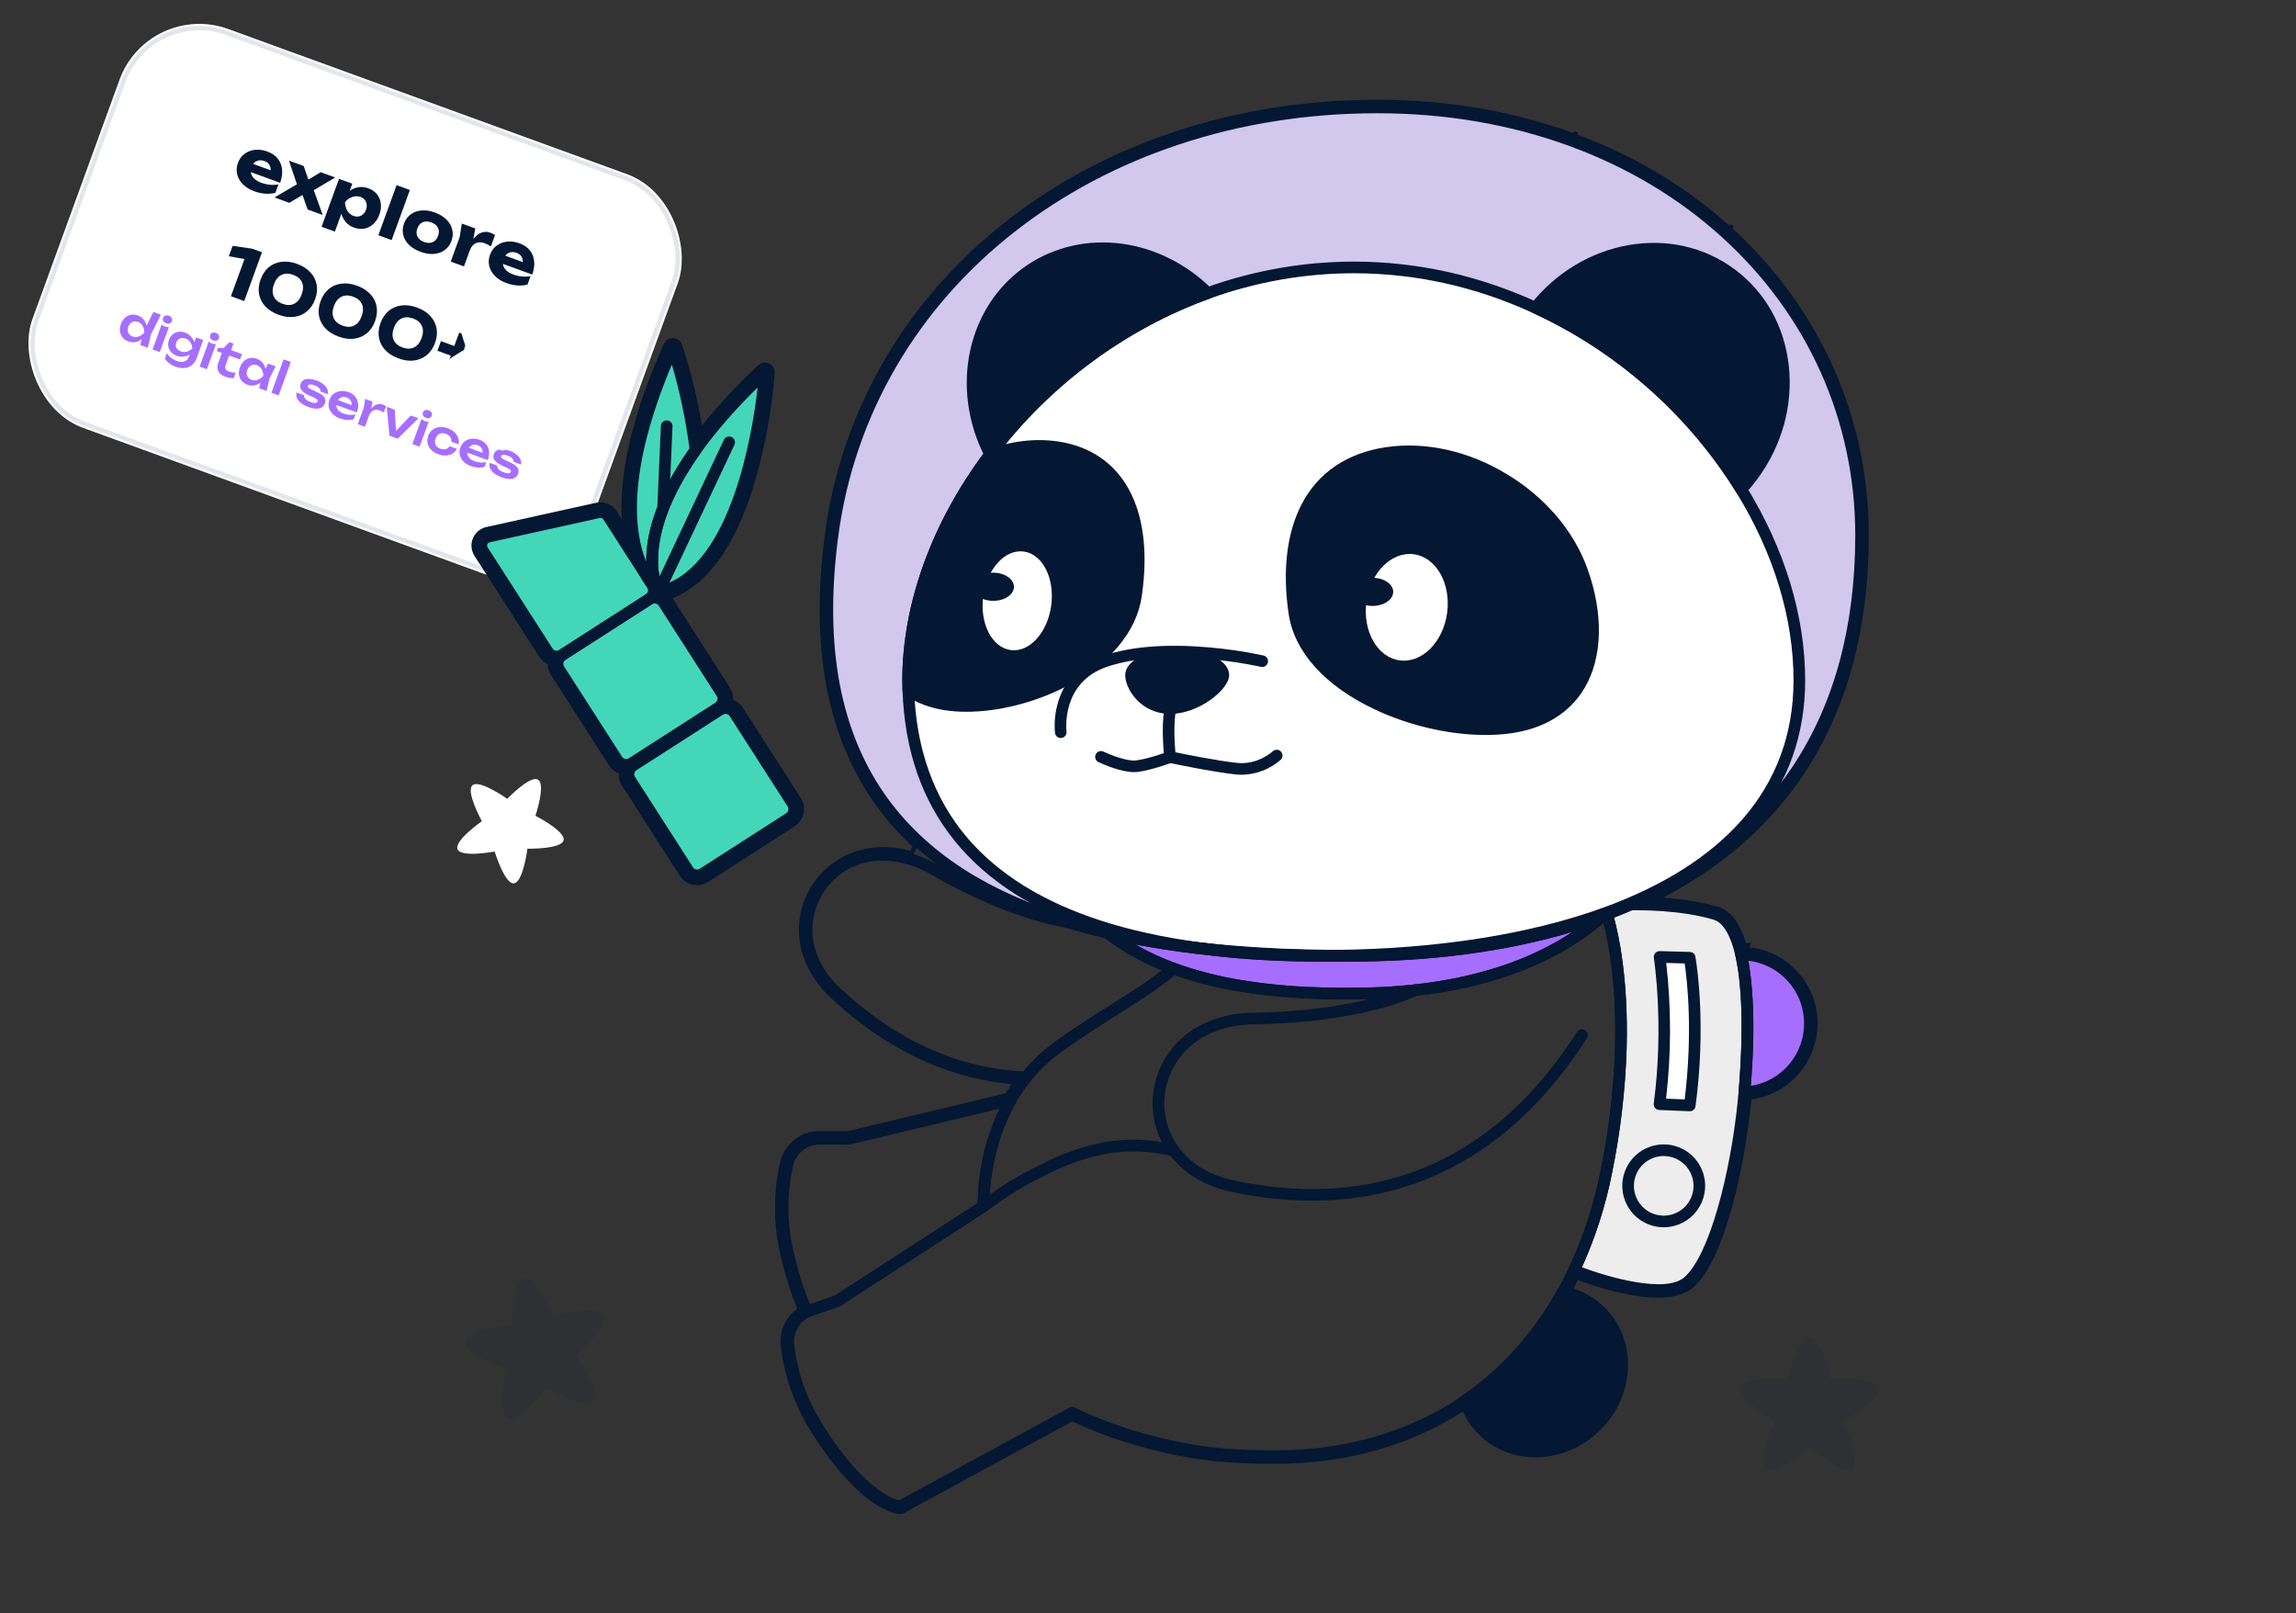 <svg width="541" height="380" viewBox="0 0 541 380" fill="none" xmlns="http://www.w3.org/2000/svg">
<rect x="0" y="0" width="541" height="380" fill="#333333" stroke="none"/>
<rect x="35" y="-0.001" width="140" height="100" rx="20" transform="rotate(20 35 -0.001)" fill="white"/>
<rect x="35.598" y="1.281" width="138" height="98" rx="19" transform="rotate(20 35.598 1.281)" stroke="#7780A1" stroke-opacity="0.2" strokeWidth="2"/>
<path d="M59.883 45.05C58.824 44.665 57.947 44.126 57.253 43.434C56.57 42.745 56.115 41.966 55.89 41.097C55.668 40.217 55.726 39.313 56.064 38.383C56.395 37.473 56.915 36.759 57.622 36.241C58.334 35.713 59.157 35.399 60.093 35.3C61.039 35.204 62.016 35.34 63.024 35.707C64.073 36.089 64.88 36.643 65.446 37.37C66.026 38.09 66.364 38.937 66.46 39.909C66.566 40.885 66.414 41.935 66.005 43.06L58.245 40.235L58.931 38.349L64.934 40.535L63.671 40.821C63.794 40.357 63.819 39.938 63.748 39.564C63.68 39.181 63.523 38.852 63.277 38.577C63.041 38.306 62.714 38.094 62.297 37.943C61.839 37.776 61.413 37.725 61.02 37.79C60.627 37.856 60.28 38.019 59.977 38.279C59.679 38.529 59.451 38.869 59.295 39.298C59.094 39.85 59.045 40.364 59.148 40.842C59.265 41.313 59.526 41.737 59.93 42.116C60.344 42.498 60.903 42.817 61.606 43.073C62.247 43.307 62.914 43.456 63.605 43.523C64.309 43.583 64.977 43.554 65.608 43.436L64.883 45.429C64.133 45.619 63.33 45.686 62.475 45.629C61.633 45.566 60.769 45.373 59.883 45.05Z" fill="#041733"/>
<path d="M64.676 46.517L70.51 43.085L70.16 43.999L68.091 37.847L71.559 39.109L72.919 43.024L72.003 42.691L75.561 40.566L78.983 41.811L73.295 45.175L73.595 43.878L76.041 50.654L72.497 49.364L71.001 45.156L71.979 45.512L68.159 47.785L64.676 46.517Z" fill="#041733"/>
<path d="M79.881 42.138L83.012 43.277L82.097 45.792L81.826 46.109L80.933 48.562L80.808 49.333L78.905 54.561L75.774 53.421L79.881 42.138ZM80.423 47.301C80.902 46.398 81.474 45.681 82.141 45.148C82.822 44.609 83.557 44.269 84.346 44.127C85.139 43.976 85.948 44.051 86.773 44.351C87.629 44.663 88.307 45.129 88.807 45.751C89.317 46.377 89.624 47.102 89.728 47.927C89.841 48.755 89.729 49.634 89.39 50.564C89.059 51.474 88.582 52.215 87.959 52.786C87.349 53.352 86.648 53.71 85.855 53.861C85.076 54.006 84.258 53.922 83.403 53.611C82.578 53.311 81.909 52.853 81.394 52.237C80.884 51.612 80.546 50.876 80.382 50.029C80.217 49.182 80.231 48.272 80.423 47.301ZM86.243 49.419C86.403 48.98 86.453 48.558 86.393 48.154C86.342 47.753 86.189 47.397 85.934 47.084C85.689 46.775 85.363 46.546 84.956 46.398C84.538 46.246 84.106 46.199 83.658 46.256C83.211 46.313 82.783 46.458 82.375 46.691C81.967 46.925 81.607 47.234 81.294 47.617C81.291 48.102 81.37 48.565 81.532 49.006C81.695 49.447 81.929 49.834 82.235 50.165C82.545 50.486 82.909 50.723 83.326 50.875C83.734 51.023 84.129 51.062 84.511 50.993C84.908 50.918 85.254 50.743 85.55 50.469C85.856 50.198 86.087 49.848 86.243 49.419Z" fill="#041733"/>
<path d="M93.448 43.621L96.579 44.76L92.282 56.565L89.151 55.425L93.448 43.621Z" fill="#041733"/>
<path d="M99.104 59.326C97.984 58.918 97.075 58.373 96.377 57.691C95.684 56.998 95.229 56.22 95.013 55.354C94.802 54.478 94.861 53.586 95.192 52.676C95.531 51.746 96.061 51.019 96.782 50.494C97.504 49.97 98.353 49.665 99.329 49.581C100.306 49.496 101.354 49.658 102.474 50.066C103.584 50.47 104.486 51.018 105.18 51.71C105.884 52.406 106.343 53.187 106.559 54.053C106.774 54.918 106.713 55.816 106.374 56.746C106.043 57.656 105.515 58.378 104.79 58.913C104.069 59.437 103.215 59.74 102.228 59.82C101.255 59.895 100.214 59.73 99.104 59.326ZM99.946 57.011C100.456 57.196 100.922 57.261 101.345 57.207C101.779 57.157 102.156 56.993 102.476 56.716C102.796 56.439 103.041 56.065 103.212 55.595C103.391 55.105 103.445 54.655 103.374 54.248C103.307 53.83 103.124 53.462 102.824 53.145C102.535 52.831 102.135 52.581 101.626 52.396C101.117 52.211 100.645 52.143 100.212 52.194C99.778 52.244 99.401 52.408 99.082 52.685C98.765 52.952 98.52 53.326 98.345 53.806C98.17 54.286 98.116 54.736 98.183 55.154C98.25 55.571 98.433 55.939 98.733 56.257C99.033 56.574 99.437 56.825 99.946 57.011Z" fill="#041733"/>
<path d="M108.812 52.668L111.989 53.824L111.37 57.141L109.322 62.767L106.206 61.633L108.321 55.822L108.812 52.668ZM116.653 55.365L115.682 58.033C115.399 57.86 115.123 57.714 114.856 57.593C114.602 57.466 114.363 57.362 114.139 57.28C113.691 57.117 113.245 57.059 112.801 57.106C112.361 57.143 111.95 57.323 111.567 57.646C111.194 57.974 110.883 58.48 110.634 59.164L110.306 58.212C110.618 57.608 110.956 57.059 111.32 56.567C111.687 56.064 112.087 55.648 112.518 55.319C112.963 54.983 113.439 54.769 113.946 54.675C114.456 54.572 115.012 54.629 115.613 54.848C115.786 54.911 115.96 54.986 116.136 55.073C116.312 55.16 116.484 55.258 116.653 55.365Z" fill="#041733"/>
<path d="M119.286 66.671C118.227 66.286 117.351 65.747 116.657 65.055C115.973 64.366 115.519 63.587 115.293 62.718C115.071 61.838 115.129 60.934 115.468 60.004C115.799 59.094 116.318 58.38 117.026 57.862C117.737 57.334 118.56 57.02 119.496 56.921C120.442 56.825 121.419 56.961 122.427 57.328C123.476 57.71 124.284 58.264 124.849 58.991C125.429 59.711 125.767 60.558 125.863 61.53C125.969 62.506 125.817 63.556 125.408 64.681L117.648 61.856L118.334 59.971L124.338 62.156L123.074 62.442C123.197 61.978 123.223 61.559 123.151 61.185C123.083 60.802 122.926 60.473 122.68 60.198C122.444 59.927 122.118 59.715 121.7 59.564C121.242 59.397 120.816 59.346 120.423 59.411C120.031 59.477 119.683 59.64 119.381 59.9C119.082 60.15 118.855 60.49 118.698 60.919C118.497 61.471 118.448 61.986 118.552 62.463C118.669 62.934 118.929 63.358 119.333 63.737C119.748 64.119 120.306 64.438 121.009 64.694C121.651 64.928 122.317 65.078 123.008 65.144C123.713 65.204 124.381 65.175 125.012 65.057L124.286 67.05C123.537 67.24 122.734 67.307 121.878 67.25C121.036 67.187 120.172 66.994 119.286 66.671Z" fill="#041733"/>
<path d="M61.733 59.431L57.548 70.929L54.416 69.79L58.199 59.395L59.169 61.294L53.917 60.372L54.81 57.919L59.41 58.586L61.733 59.431Z" fill="#041733"/>
<path d="M65.654 74.158C64.351 73.683 63.304 73.025 62.516 72.182C61.73 71.329 61.237 70.357 61.035 69.264C60.843 68.176 60.966 67.029 61.405 65.823C61.844 64.617 62.487 63.659 63.333 62.948C64.19 62.242 65.192 61.819 66.338 61.681C67.488 61.532 68.714 61.695 70.018 62.169C71.311 62.64 72.345 63.3 73.12 64.149C73.909 64.992 74.405 65.959 74.607 67.052C74.809 68.144 74.691 69.293 74.252 70.499C73.813 71.705 73.165 72.661 72.308 73.368C71.451 74.074 70.448 74.502 69.298 74.651C68.162 74.793 66.948 74.629 65.654 74.158ZM66.592 71.582C67.62 71.957 68.528 71.951 69.314 71.566C70.103 71.171 70.696 70.431 71.09 69.348C71.488 68.254 71.51 67.307 71.155 66.507C70.8 65.707 70.109 65.119 69.08 64.745C68.052 64.37 67.139 64.374 66.343 64.755C65.547 65.137 64.95 65.874 64.552 66.968C64.157 68.052 64.141 69 64.502 69.815C64.867 70.619 65.563 71.208 66.592 71.582Z" fill="#041733"/>
<path d="M79.782 79.3C78.478 78.825 77.432 78.167 76.643 77.324C75.858 76.471 75.364 75.499 75.162 74.406C74.97 73.318 75.093 72.171 75.532 70.965C75.971 69.759 76.614 68.8 77.461 68.09C78.318 67.383 79.319 66.961 80.465 66.823C81.615 66.674 82.842 66.837 84.145 67.311C85.439 67.782 86.473 68.442 87.248 69.291C88.037 70.134 88.532 71.101 88.734 72.193C88.937 73.286 88.818 74.435 88.379 75.641C87.94 76.847 87.292 77.803 86.436 78.51C85.579 79.216 84.575 79.644 83.425 79.793C82.29 79.935 81.075 79.77 79.782 79.3ZM80.719 76.724C81.748 77.099 82.655 77.093 83.441 76.708C84.231 76.312 84.823 75.573 85.217 74.49C85.615 73.396 85.637 72.449 85.282 71.649C84.928 70.849 84.236 70.261 83.208 69.887C82.179 69.512 81.267 69.516 80.471 69.897C79.674 70.279 79.077 71.016 78.679 72.11C78.285 73.193 78.268 74.142 78.629 74.957C78.994 75.761 79.691 76.35 80.719 76.724Z" fill="#041733"/>
<path d="M93.909 84.442C92.605 83.967 91.559 83.309 90.77 82.466C89.985 81.613 89.491 80.64 89.289 79.548C89.097 78.46 89.221 77.313 89.659 76.107C90.099 74.901 90.741 73.942 91.588 73.232C92.445 72.525 93.446 72.103 94.593 71.964C95.742 71.816 96.969 71.979 98.272 72.453C99.566 72.924 100.6 73.584 101.375 74.433C102.164 75.276 102.66 76.243 102.862 77.335C103.064 78.427 102.946 79.577 102.507 80.783C102.068 81.989 101.42 82.945 100.563 83.652C99.706 84.358 98.703 84.786 97.553 84.935C96.417 85.077 95.202 84.912 93.909 84.442ZM94.846 81.866C95.875 82.24 96.782 82.235 97.568 81.85C98.358 81.454 98.95 80.715 99.344 79.632C99.743 78.538 99.764 77.591 99.41 76.791C99.055 75.99 98.364 75.403 97.335 75.029C96.306 74.654 95.394 74.658 94.598 75.039C93.802 75.421 93.204 76.158 92.806 77.252C92.412 78.335 92.395 79.284 92.756 80.099C93.121 80.903 93.818 81.492 94.846 81.866Z" fill="#041733"/>
<path d="M105.071 86.942L108.196 78.356L110.456 79.179L107.332 87.765L105.071 86.942ZM103.073 82.638L103.899 80.369L112.454 83.483L111.628 85.752L103.073 82.638Z" fill="#041733"/>
<path d="M33.055 81.279L33.61 78.992L34.189 78.416L34.182 77.453L36.143 73.49L37.905 74.132L35.582 78.772L34.816 81.92L33.055 81.279ZM34.529 78.528C34.197 79.102 33.801 79.567 33.34 79.924C32.889 80.277 32.397 80.499 31.863 80.59C31.337 80.684 30.803 80.632 30.259 80.435C29.696 80.23 29.243 79.922 28.9 79.512C28.56 79.095 28.351 78.613 28.272 78.068C28.203 77.518 28.279 76.94 28.5 76.334C28.723 75.72 29.037 75.229 29.44 74.859C29.853 74.484 30.323 74.25 30.849 74.156C31.378 74.055 31.924 74.108 32.488 74.313C33.031 74.51 33.474 74.814 33.816 75.225C34.166 75.637 34.403 76.129 34.526 76.698C34.652 77.261 34.653 77.871 34.529 78.528ZM30.221 76.96C30.097 77.301 30.056 77.625 30.097 77.933C30.145 78.244 30.265 78.519 30.454 78.758C30.647 78.99 30.903 79.164 31.222 79.28C31.541 79.397 31.866 79.434 32.196 79.392C32.536 79.346 32.861 79.233 33.173 79.053C33.484 78.873 33.763 78.635 34.009 78.339C34.011 77.954 33.95 77.592 33.828 77.254C33.707 76.909 33.53 76.614 33.297 76.367C33.073 76.115 32.802 75.932 32.483 75.816C32.164 75.7 31.855 75.672 31.556 75.733C31.259 75.787 30.991 75.921 30.752 76.135C30.522 76.344 30.345 76.619 30.221 76.96Z" fill="#A66EFE"/>
<path d="M38.082 76.453L38.868 76.924L39.783 77.072L37.644 82.949L35.943 82.33L38.082 76.453ZM39.147 76.158C38.841 76.046 38.619 75.877 38.479 75.648C38.348 75.416 38.331 75.166 38.428 74.901C38.527 74.628 38.7 74.448 38.947 74.361C39.204 74.269 39.485 74.278 39.79 74.39C40.103 74.503 40.324 74.677 40.455 74.909C40.588 75.135 40.605 75.384 40.505 75.657C40.409 75.923 40.236 76.103 39.986 76.197C39.739 76.284 39.459 76.271 39.147 76.158Z" fill="#A66EFE"/>
<path d="M44.604 83.85L44.972 82.838L45.112 82.646L45.573 81.379L45.59 81.142L46.196 79.476L47.897 80.095L46.346 84.357C46.078 85.093 45.69 85.653 45.18 86.039C44.677 86.427 44.094 86.647 43.429 86.698C42.765 86.749 42.056 86.638 41.302 86.364C40.773 86.171 40.309 85.925 39.91 85.626C39.518 85.329 39.159 84.963 38.833 84.528L39.321 83.189C39.618 83.66 39.966 84.045 40.365 84.344C40.77 84.646 41.204 84.881 41.665 85.049C42.378 85.309 42.985 85.341 43.487 85.145C43.989 84.95 44.361 84.518 44.604 83.85ZM41.636 83.8C41.099 83.605 40.658 83.317 40.312 82.936C39.973 82.558 39.756 82.12 39.66 81.623C39.565 81.125 39.616 80.603 39.814 80.058C40.013 79.513 40.307 79.084 40.698 78.771C41.091 78.451 41.539 78.255 42.042 78.184C42.554 78.108 43.078 78.167 43.614 78.363C44.022 78.511 44.368 78.71 44.654 78.961C44.949 79.207 45.191 79.481 45.382 79.781C45.579 80.085 45.724 80.392 45.819 80.704C45.915 81.009 45.966 81.302 45.972 81.582C45.987 81.857 45.959 82.094 45.887 82.291C45.795 82.544 45.614 82.798 45.344 83.055C45.08 83.314 44.755 83.531 44.368 83.707C43.981 83.882 43.554 83.989 43.087 84.027C42.622 84.058 42.138 83.983 41.636 83.8ZM42.635 82.798C43.076 82.958 43.517 82.984 43.956 82.874C44.406 82.759 44.861 82.489 45.324 82.064C45.246 81.433 45.07 80.933 44.797 80.564C44.526 80.188 44.174 79.92 43.739 79.762C43.393 79.636 43.071 79.592 42.773 79.63C42.483 79.664 42.229 79.772 42.009 79.954C41.798 80.132 41.637 80.374 41.525 80.681C41.416 80.981 41.384 81.27 41.428 81.549C41.476 81.82 41.601 82.067 41.805 82.288C42.012 82.502 42.288 82.672 42.635 82.798Z" fill="#A66EFE"/>
<path d="M49.171 80.489L49.957 80.96L50.872 81.108L48.733 86.985L47.032 86.366L49.171 80.489ZM50.236 80.194C49.93 80.083 49.708 79.913 49.568 79.684C49.437 79.452 49.42 79.203 49.517 78.937C49.616 78.664 49.789 78.484 50.036 78.397C50.293 78.305 50.574 78.314 50.879 78.426C51.192 78.539 51.413 78.713 51.544 78.945C51.677 79.171 51.694 79.42 51.594 79.693C51.498 79.959 51.325 80.139 51.075 80.233C50.828 80.32 50.548 80.308 50.236 80.194Z" fill="#A66EFE"/>
<path d="M51.073 82.709L51.348 81.953L52.705 81.995L54.035 80.593L55.012 80.948L54.454 82.481L57.021 83.416L56.552 84.703L53.986 83.769L53.215 85.885C53.052 86.335 53.028 86.685 53.145 86.936C53.27 87.182 53.564 87.389 54.026 87.557C54.317 87.663 54.585 87.73 54.829 87.757C55.073 87.784 55.316 87.784 55.556 87.755L55.073 89.084C54.846 89.094 54.557 89.074 54.207 89.024C53.854 88.98 53.504 88.895 53.158 88.769C52.553 88.549 52.096 88.275 51.785 87.945C51.484 87.612 51.304 87.238 51.248 86.824C51.198 86.412 51.257 85.975 51.425 85.511L52.285 83.15L51.073 82.709Z" fill="#A66EFE"/>
<path d="M61.06 91.472L61.589 89.257L62.147 88.58L62.151 87.713L63.177 85.656L64.939 86.297L63.542 89.088L62.822 92.113L61.06 91.472ZM62.565 88.732C62.233 89.306 61.837 89.771 61.376 90.128C60.925 90.481 60.432 90.703 59.899 90.795C59.373 90.888 58.838 90.837 58.295 90.639C57.732 90.434 57.279 90.126 56.936 89.716C56.596 89.299 56.386 88.818 56.308 88.272C56.239 87.722 56.315 87.144 56.536 86.538C56.759 85.925 57.072 85.433 57.476 85.063C57.889 84.689 58.359 84.454 58.885 84.36C59.414 84.26 59.96 84.312 60.523 84.517C61.067 84.715 61.51 85.019 61.852 85.429C62.202 85.842 62.438 86.333 62.562 86.902C62.687 87.465 62.688 88.075 62.565 88.732ZM58.257 87.164C58.133 87.505 58.092 87.829 58.133 88.138C58.181 88.449 58.3 88.723 58.49 88.962C58.683 89.194 58.938 89.368 59.258 89.484C59.577 89.601 59.901 89.638 60.232 89.596C60.572 89.55 60.897 89.437 61.209 89.257C61.52 89.077 61.799 88.839 62.045 88.543C62.047 88.158 61.986 87.796 61.863 87.458C61.743 87.114 61.566 86.818 61.333 86.571C61.109 86.32 60.838 86.136 60.519 86.02C60.199 85.904 59.89 85.876 59.591 85.937C59.295 85.991 59.027 86.125 58.788 86.339C58.558 86.548 58.381 86.823 58.257 87.164Z" fill="#A66EFE"/>
<path d="M66.823 84.657L68.524 85.276L65.66 93.146L63.959 92.527L66.823 84.657Z" fill="#A66EFE"/>
<path d="M76.559 95.041C76.407 95.457 76.155 95.77 75.802 95.981C75.455 96.194 75.015 96.293 74.483 96.276C73.953 96.253 73.345 96.117 72.66 95.867C71.954 95.61 71.37 95.301 70.909 94.941C70.451 94.573 70.134 94.176 69.959 93.75C69.784 93.323 69.763 92.895 69.896 92.465L71.627 93.096C71.598 93.301 71.639 93.505 71.75 93.707C71.864 93.903 72.036 94.085 72.266 94.254C72.504 94.425 72.796 94.574 73.142 94.7C73.624 94.876 74.007 94.953 74.291 94.933C74.582 94.916 74.767 94.798 74.847 94.58C74.904 94.423 74.859 94.272 74.712 94.126C74.572 93.982 74.279 93.806 73.832 93.597L72.782 93.122C72.157 92.833 71.684 92.537 71.364 92.236C71.043 91.934 70.846 91.63 70.772 91.326C70.707 91.017 70.73 90.713 70.839 90.413C70.99 89.997 71.246 89.697 71.606 89.511C71.965 89.326 72.402 89.245 72.916 89.27C73.436 89.298 74.002 89.423 74.613 89.645C75.238 89.872 75.763 90.16 76.19 90.508C76.617 90.857 76.922 91.234 77.105 91.64C77.294 92.049 77.338 92.458 77.234 92.868L75.503 92.238C75.528 92.085 75.498 91.923 75.414 91.754C75.339 91.58 75.197 91.409 74.99 91.24C74.782 91.072 74.488 90.919 74.107 90.781C73.68 90.625 73.332 90.556 73.064 90.574C72.798 90.586 72.629 90.69 72.558 90.888C72.508 91.024 72.538 91.162 72.649 91.303C72.761 91.436 73.005 91.591 73.38 91.766L74.744 92.39C75.349 92.671 75.803 92.956 76.106 93.244C76.411 93.525 76.59 93.814 76.644 94.111C76.704 94.411 76.675 94.721 76.559 95.041Z" fill="#A66EFE"/>
<path d="M80.081 98.568C79.396 98.319 78.827 97.969 78.376 97.519C77.933 97.065 77.641 96.55 77.497 95.973C77.36 95.398 77.403 94.804 77.626 94.191C77.847 93.585 78.186 93.106 78.645 92.756C79.109 92.408 79.646 92.202 80.254 92.138C80.864 92.067 81.498 92.151 82.157 92.391C82.829 92.635 83.351 92.995 83.724 93.471C84.1 93.939 84.319 94.489 84.381 95.122C84.45 95.756 84.351 96.438 84.086 97.167L78.79 95.24L79.203 94.105L83.582 95.699L82.772 95.867C82.868 95.516 82.889 95.196 82.833 94.906C82.784 94.618 82.664 94.366 82.474 94.15C82.283 93.934 82.028 93.768 81.709 93.652C81.363 93.526 81.035 93.487 80.725 93.536C80.424 93.581 80.156 93.704 79.922 93.904C79.697 94.1 79.524 94.365 79.402 94.698C79.256 95.1 79.219 95.477 79.291 95.827C79.364 96.178 79.542 96.49 79.827 96.763C80.112 97.036 80.496 97.261 80.978 97.436C81.412 97.594 81.873 97.693 82.358 97.731C82.847 97.762 83.31 97.726 83.747 97.623L83.331 98.767C82.851 98.901 82.328 98.954 81.762 98.925C81.205 98.893 80.645 98.773 80.081 98.568Z" fill="#A66EFE"/>
<path d="M86.049 93.981L87.77 94.608L87.354 96.829L86 100.549L84.299 99.93L85.72 96.026L86.049 93.981ZM90.96 95.699L90.424 97.171C90.263 97.066 90.097 96.971 89.928 96.886C89.759 96.801 89.597 96.731 89.44 96.674C89.101 96.55 88.769 96.511 88.446 96.555C88.122 96.599 87.828 96.743 87.562 96.986C87.297 97.229 87.081 97.578 86.915 98.035L86.715 97.476C86.907 97.075 87.123 96.714 87.363 96.392C87.606 96.064 87.871 95.798 88.161 95.595C88.459 95.387 88.78 95.257 89.122 95.204C89.467 95.144 89.836 95.186 90.23 95.329C90.359 95.376 90.484 95.433 90.606 95.501C90.736 95.564 90.855 95.63 90.96 95.699Z" fill="#A66EFE"/>
<path d="M93.367 102.339L92.76 102.107L96.776 97.885L98.589 98.545L93.702 103.352L91.777 102.652L91.134 95.832L93.008 96.514L93.367 102.339Z" fill="#A66EFE"/>
<path d="M99.305 98.737L100.091 99.208L101.006 99.356L98.867 105.232L97.166 104.613L99.305 98.737ZM100.37 98.441C100.065 98.33 99.842 98.16 99.702 97.932C99.572 97.699 99.555 97.45 99.651 97.184C99.751 96.912 99.924 96.732 100.171 96.644C100.427 96.552 100.708 96.562 101.014 96.673C101.326 96.787 101.547 96.96 101.678 97.193C101.811 97.418 101.828 97.668 101.729 97.94C101.632 98.206 101.459 98.386 101.209 98.48C100.962 98.568 100.682 98.555 100.37 98.441Z" fill="#A66EFE"/>
<path d="M107.663 105.749C107.414 106.221 107.061 106.59 106.603 106.856C106.152 107.124 105.64 107.273 105.067 107.304C104.495 107.335 103.903 107.239 103.292 107.016C102.599 106.764 102.034 106.416 101.596 105.971C101.168 105.522 100.889 105.011 100.759 104.439C100.635 103.87 100.683 103.285 100.901 102.685C101.122 102.079 101.461 101.601 101.919 101.25C102.387 100.896 102.929 100.684 103.546 100.616C104.17 100.549 104.828 100.642 105.52 100.894C106.131 101.117 106.645 101.427 107.061 101.826C107.48 102.217 107.776 102.661 107.949 103.156C108.132 103.647 108.166 104.157 108.05 104.686L106.349 104.067C106.405 103.639 106.312 103.262 106.069 102.935C105.836 102.603 105.496 102.355 105.048 102.192C104.688 102.061 104.346 102.018 104.023 102.062C103.708 102.102 103.431 102.229 103.192 102.443C102.955 102.65 102.769 102.941 102.632 103.316C102.498 103.684 102.454 104.026 102.5 104.344C102.548 104.655 102.679 104.93 102.892 105.169C103.114 105.404 103.405 105.587 103.764 105.718C104.219 105.884 104.644 105.911 105.038 105.8C105.439 105.691 105.747 105.468 105.962 105.13L107.663 105.749Z" fill="#A66EFE"/>
<path d="M110.932 109.797C110.246 109.547 109.677 109.198 109.226 108.748C108.784 108.294 108.491 107.778 108.347 107.201C108.21 106.627 108.254 106.033 108.477 105.42C108.697 104.813 109.037 104.335 109.495 103.985C109.96 103.637 110.496 103.431 111.104 103.367C111.714 103.295 112.349 103.38 113.007 103.619C113.679 103.864 114.202 104.224 114.575 104.699C114.95 105.168 115.169 105.718 115.231 106.35C115.3 106.985 115.202 107.667 114.936 108.396L109.641 106.468L110.053 105.334L114.433 106.928L113.622 107.096C113.719 106.745 113.739 106.425 113.683 106.134C113.634 105.846 113.515 105.594 113.324 105.378C113.134 105.162 112.879 104.996 112.56 104.88C112.213 104.754 111.885 104.716 111.575 104.765C111.274 104.81 111.007 104.932 110.773 105.133C110.547 105.328 110.374 105.593 110.253 105.927C110.106 106.329 110.069 106.705 110.142 107.056C110.214 107.406 110.393 107.718 110.678 107.992C110.963 108.265 111.346 108.49 111.828 108.665C112.263 108.823 112.723 108.921 113.209 108.959C113.697 108.99 114.16 108.954 114.597 108.851L114.181 109.996C113.701 110.13 113.179 110.183 112.612 110.154C112.055 110.121 111.495 110.002 110.932 109.797Z" fill="#A66EFE"/>
<path d="M122.078 111.609C121.927 112.024 121.675 112.338 121.321 112.548C120.974 112.762 120.535 112.86 120.003 112.844C119.473 112.821 118.865 112.685 118.179 112.435C117.473 112.178 116.89 111.869 116.429 111.509C115.971 111.141 115.654 110.744 115.479 110.318C115.303 109.891 115.282 109.463 115.416 109.033L117.147 109.663C117.118 109.869 117.159 110.073 117.27 110.275C117.383 110.471 117.555 110.653 117.786 110.822C118.024 110.993 118.316 111.142 118.662 111.268C119.144 111.443 119.527 111.521 119.811 111.501C120.102 111.483 120.287 111.366 120.366 111.148C120.423 110.991 120.379 110.84 120.232 110.694C120.092 110.55 119.798 110.374 119.352 110.165L118.302 109.69C117.677 109.401 117.204 109.105 116.883 108.803C116.562 108.502 116.365 108.198 116.292 107.894C116.227 107.585 116.25 107.28 116.359 106.981C116.51 106.565 116.765 106.264 117.125 106.079C117.485 105.893 117.922 105.813 118.435 105.838C118.956 105.866 119.522 105.99 120.133 106.213C120.757 106.44 121.283 106.728 121.71 107.076C122.137 107.425 122.441 107.802 122.624 108.208C122.814 108.616 122.857 109.026 122.754 109.436L121.023 108.805C121.048 108.652 121.018 108.491 120.934 108.322C120.859 108.148 120.717 107.977 120.509 107.808C120.301 107.64 120.007 107.487 119.627 107.348C119.199 107.193 118.851 107.124 118.583 107.142C118.318 107.153 118.149 107.258 118.077 107.456C118.028 107.592 118.058 107.73 118.168 107.871C118.281 108.004 118.525 108.159 118.899 108.334L120.264 108.958C120.869 109.239 121.323 109.524 121.625 109.812C121.931 110.093 122.11 110.382 122.163 110.679C122.223 110.979 122.195 111.288 122.078 111.609Z" fill="#A66EFE"/>
<path d="M108.567 69.195C111.371 67.384 119.802 75.717 119.802 75.717C119.802 75.717 129.552 68.381 132.134 70.486C134.715 72.59 129.163 83.491 129.163 83.491C129.163 83.491 139.393 90.199 138.193 93.309C136.992 96.42 124.905 94.502 124.905 94.502C124.905 94.502 121.688 106.304 118.358 106.123C115.029 105.942 113.116 93.855 113.116 93.855C113.116 93.855 100.894 94.439 100.048 91.219C99.201 87.999 109.885 82.124 109.885 82.124C109.885 82.124 105.761 71.004 108.567 69.195Z" fill="white"/>
<path opacity="0.1" d="M426.417 315.052C429.262 315.052 431.451 324.917 431.451 324.917C431.451 324.917 441.82 324.177 442.686 326.879C443.552 329.581 434.545 334.826 434.545 334.826C434.545 334.826 438.768 344.359 436.463 346.031C434.158 347.702 426.398 340.739 426.398 340.739C426.398 340.739 418.637 347.7 416.336 346.031C414.034 344.362 418.254 334.826 418.254 334.826C418.254 334.826 409.235 329.592 410.112 326.879C410.989 324.166 421.348 324.917 421.348 324.917C421.348 324.917 423.575 315.052 426.417 315.052Z" fill="#041733"/>
<path d="M126.774 183.687C128.648 184.819 126.165 192.182 126.165 192.182C126.165 192.182 133.29 195.821 132.8 197.953C132.309 200.085 124.275 199.943 124.275 199.943C124.275 199.943 123.263 207.909 121.082 208.095C118.901 208.282 116.552 200.603 116.552 200.603C116.552 200.603 108.666 202.102 107.814 200.085C106.961 198.068 113.541 193.462 113.541 193.462C113.541 193.462 109.677 186.422 111.332 184.992C112.987 183.561 119.528 188.19 119.528 188.19C119.528 188.19 124.902 182.556 126.774 183.687Z" fill="white"/>
<path opacity="0.1" d="M123.606 301.126C126.453 300.578 130.591 310.021 130.591 310.021C130.591 310.021 140.837 307.234 142.248 309.769C143.659 312.303 135.671 319.324 135.671 319.324C135.671 319.324 141.78 328.044 139.804 330.17C137.828 332.297 128.681 326.854 128.681 326.854C128.681 326.854 122.274 335.349 119.638 334.135C117.002 332.921 119.364 322.53 119.364 322.53C119.364 322.53 109.299 319.066 109.644 316.186C109.989 313.306 120.509 312.018 120.509 312.018C120.509 312.018 120.759 301.687 123.606 301.126Z" fill="#041733"/>
<path d="M189.346 191.64C189.483 191.021 189.496 190.381 189.384 189.757C189.272 189.134 189.038 188.538 188.693 188.006L175.028 166.725C174.481 165.869 173.677 165.208 172.731 164.837C172.788 163.829 172.526 162.828 171.98 161.979L158.468 140.936C162.943 139.163 166.919 135.699 170.312 130.589C173.436 125.878 176.088 119.748 178.193 112.366C180.425 104.36 181.886 96.159 182.555 87.876C182.586 87.413 182.477 86.951 182.242 86.551C182.007 86.151 181.657 85.832 181.238 85.634C180.818 85.436 180.349 85.369 179.89 85.442C179.432 85.515 179.007 85.724 178.669 86.042C173.92 90.457 169.485 95.199 165.398 100.234C164.317 93.783 162.75 87.422 160.712 81.206C160.561 80.768 160.281 80.385 159.91 80.108C159.539 79.83 159.093 79.67 158.63 79.649H158.528C158.082 79.65 157.646 79.779 157.272 80.022C156.898 80.266 156.602 80.612 156.421 81.019C149.211 97.157 145.882 111.023 146.504 122.294L145.279 120.375C144.875 119.744 144.319 119.225 143.661 118.866C143.003 118.507 142.266 118.319 141.517 118.32C141.192 118.32 140.869 118.356 140.552 118.427L114.596 124.163C113.892 124.318 113.237 124.641 112.685 125.105C112.134 125.568 111.702 126.158 111.427 126.824C111.153 127.49 111.043 128.212 111.107 128.93C111.172 129.647 111.409 130.339 111.798 130.945L127.092 154.761C127.57 155.509 128.247 156.11 129.045 156.498C129.066 157.386 129.33 158.25 129.81 158.997L143.476 180.276C144.023 181.132 144.826 181.793 145.772 182.164C145.715 183.172 145.978 184.172 146.523 185.022L160.189 206.303C160.531 206.837 160.975 207.298 161.496 207.66C162.016 208.022 162.603 208.277 163.223 208.412C163.842 208.547 164.482 208.558 165.106 208.446C165.73 208.333 166.326 208.098 166.859 207.755L187.23 194.676C187.766 194.335 188.229 193.891 188.592 193.37C188.955 192.849 189.211 192.261 189.346 191.64ZM158.52 81.957C158.52 81.957 162.392 93.192 163.886 106.046C167.78 100.566 173.079 94.455 180.242 87.725C180.242 87.725 177.354 132.296 156.676 139.136C156.569 139.073 156.462 139.015 156.35 138.96C156.331 138.072 156.066 137.207 155.585 136.461L149.283 126.651C147.789 117.808 148.83 103.649 158.52 81.957ZM146.46 179.936C146.038 179.737 145.68 179.424 145.427 179.032L131.764 157.739C131.585 157.461 131.463 157.151 131.404 156.826C131.345 156.501 131.351 156.167 131.421 155.844C131.492 155.521 131.625 155.215 131.813 154.944C132.002 154.672 132.242 154.441 132.52 154.262C132.242 154.441 131.931 154.563 131.606 154.622C131.281 154.681 130.947 154.675 130.624 154.604C130.301 154.534 129.995 154.4 129.723 154.211C129.452 154.022 129.221 153.782 129.043 153.503L113.749 129.687C113.558 129.394 113.441 129.059 113.409 128.711C113.376 128.363 113.428 128.012 113.561 127.688C113.694 127.365 113.904 127.078 114.172 126.854C114.44 126.629 114.758 126.473 115.1 126.399L141.042 120.666C141.195 120.631 141.352 120.614 141.508 120.614C141.87 120.614 142.226 120.705 142.544 120.879C142.861 121.053 143.13 121.304 143.325 121.609L147.101 127.487C148.43 134.74 151.395 138.681 152.974 140.33C153.075 140.536 153.146 140.665 153.174 140.711C153.201 140.758 153.242 140.813 153.278 140.862C153.16 140.976 153.032 141.078 152.894 141.166C153.034 141.078 153.181 141.005 153.335 140.947C153.551 141.227 153.829 141.454 154.146 141.61C154.463 141.767 154.812 141.848 155.166 141.848C155.341 141.848 155.516 141.829 155.687 141.791C155.851 141.753 156.013 141.703 156.177 141.662C156.248 141.749 156.313 141.84 156.372 141.936L170.035 163.22C170.287 163.612 170.425 164.067 170.432 164.533C169.694 164.614 168.984 164.864 168.358 165.264L147.986 178.347C147.361 178.751 146.839 179.295 146.46 179.936ZM185.992 192.733L165.617 205.815C165.339 205.994 165.029 206.117 164.703 206.175C164.378 206.234 164.044 206.228 163.721 206.158C163.398 206.087 163.092 205.953 162.821 205.764C162.549 205.575 162.318 205.335 162.14 205.056L148.474 183.772C148.224 183.38 148.087 182.925 148.08 182.46C148.818 182.378 149.528 182.128 150.154 181.728L170.525 168.646C171.15 168.244 171.672 167.703 172.052 167.065C172.474 167.264 172.832 167.577 173.085 167.969L186.748 189.253C186.927 189.531 187.049 189.841 187.108 190.167C187.166 190.492 187.16 190.825 187.09 191.148C187.02 191.471 186.887 191.777 186.698 192.049C186.51 192.32 186.27 192.552 185.992 192.73V192.733Z" fill="#041733"/>
<path d="M413.574 224.322L411.689 223.566L411.662 223.555L411.873 222.691L411.098 222.909C409.612 217.635 407.391 214.934 404.556 214.084C400.948 213.014 396.967 212.412 393.489 212.094L390.19 211.794L393.105 210.219C406.436 203.017 417.044 193.518 424.737 181.899L424.737 181.899C434.747 166.798 439.831 148.043 439.831 126.089C439.831 98.395 428.357 72.745 407.504 53.853L408.175 53.112L407.504 53.853C397.13 44.454 384.861 37.101 371.035 31.999L371.381 31.061L371.035 31.999C356.652 26.691 341.011 23.999 324.538 23.999C307.949 23.999 291.94 26.524 276.948 31.5L276.947 31.5C262.3 36.36 249.003 43.426 237.43 52.502C225.856 61.578 216.235 72.451 209.026 84.74L209.026 84.74C201.6 97.379 196.788 111.38 194.872 125.913L194.872 125.915C193.097 139.177 193.243 151.26 195.263 161.84C197.185 171.873 200.859 180.835 206.17 188.493C208.927 192.455 212.117 196.099 215.681 199.355L214.712 201.049C212.567 200.389 210.336 200.049 208.091 200.041C199.999 200.043 192.939 204.806 190.046 212.163C188.629 215.772 188.362 219.731 189.281 223.497L189.282 223.5C190.271 227.599 192.66 231.532 196.233 234.854L196.233 234.854C202.539 240.717 209.277 245.381 216.263 248.728L216.266 248.73C222.97 251.971 230.182 254.034 237.586 254.829L239.203 255.002L238.318 256.367C238.044 256.79 237.775 257.218 237.511 257.651L237.294 258.006L236.89 258.103L199.945 266.954L199.829 266.982L199.709 266.981L193.119 266.962H193.116H193.097H193.096C191.06 266.959 189.082 267.646 187.487 268.91C185.891 270.174 184.771 271.941 184.308 273.923C182.688 280.958 182.699 288.27 184.338 295.3L184.341 295.314L184.341 295.314C185.268 299.562 186.55 303.725 188.172 307.76L188.451 308.455L187.863 308.918C186.658 309.867 185.714 311.106 185.12 312.52C184.526 313.933 184.3 315.473 184.464 316.997C185.288 324.164 187.735 331.049 191.619 337.129L191.622 337.133C203.106 355.315 211.318 356.16 211.991 356.2H212.074H212.078C212.292 356.201 212.504 356.149 212.693 356.048C212.694 356.047 212.695 356.047 212.696 356.046L252.201 334.542L252.645 334.301L253.103 334.515C256.393 336.052 259.767 337.401 263.21 338.555L263.215 338.557C269.544 340.709 279.438 343.412 290.662 344.076C293.08 344.218 295.414 344.31 297.599 344.349C297.938 344.349 298.274 344.353 298.6 344.357H298.602C298.933 344.361 299.253 344.365 299.569 344.365H299.575C304.201 344.394 308.822 344.088 313.404 343.451C324.723 341.809 334.972 338.101 343.928 332.425L344.864 331.832L345.358 332.823C346.22 334.553 347.359 336.13 348.73 337.493C350.451 339.199 352.494 340.548 354.739 341.461C356.985 342.373 359.389 342.831 361.813 342.809L361.823 342.809C367.301 342.809 372.747 340.508 376.777 336.478L376.782 336.473C380.598 332.712 382.852 327.648 383.091 322.296C383.297 316.966 381.408 312.054 377.791 308.437C375.914 306.563 373.645 305.127 371.148 304.232L370.074 303.847L370.596 302.833C370.784 302.468 370.962 302.122 371.128 301.769L371.518 300.94L372.378 301.256C376.106 302.623 384.146 305.223 390.667 305.223C394.348 305.223 396.988 304.374 398.681 302.869L398.682 302.869C400.536 301.222 402.243 298.565 403.778 295.213C405.305 291.878 406.627 287.934 407.748 283.789C409.989 275.501 411.4 266.501 412.052 260.168L413.574 224.322ZM413.574 224.322L413.438 223.837C417.109 224.525 420.48 226.37 423.046 229.12C425.959 232.241 427.636 236.317 427.763 240.584C427.89 244.852 426.459 249.02 423.737 252.31C421.014 255.599 417.188 257.785 412.972 258.458L412.211 258.58L412.134 259.346L412.053 260.165L413.574 224.322Z" stroke="#041733" strokeWidth="2"/>
<path d="M438.521 126.089C438.521 171.236 416.947 198.844 384.225 213.074C382.398 213.875 380.538 214.629 378.645 215.338C378.371 215.442 378.097 215.543 377.823 215.642C377.317 215.825 376.808 216.007 376.294 216.19C358.847 222.353 338.752 225.165 317.34 225.165C316.315 225.165 315.29 225.165 314.265 225.165H314.172C306.121 225.102 298.114 224.789 290.279 224.137C287.762 223.929 285.266 223.686 282.793 223.408H282.754C282.48 223.378 282.182 223.345 281.897 223.309C274.859 222.512 267.871 221.323 260.966 219.747C257.809 219.016 254.723 218.194 251.707 217.281C214.441 205.969 188.921 180.246 196.172 126.089C204.08 66.978 257.615 25.309 324.538 25.309C391.462 25.309 438.521 70.428 438.521 126.089Z" fill="#D1C8EB"/>
<path d="M411.022 257.358C410.943 258.278 410.855 259.172 410.765 260.035C409.093 276.249 404.297 296.144 397.825 301.896C391.352 307.648 371.126 299.388 370.893 299.29C374.391 291.833 376.958 283.974 378.539 275.89C380.47 266.411 381.598 256.786 381.909 247.117C382.457 228.45 379.276 217.338 378.645 215.33C380.54 214.617 382.4 213.863 384.225 213.066C384.225 213.066 395.309 212.669 404.18 215.33C407.194 216.231 409.09 219.848 410.244 224.847C412.305 233.807 411.918 247.199 411.022 257.358Z" fill="#EDEDED"/>
<path d="M423.976 160.266C423.976 187.581 405.484 205.13 378.547 214.998C360.025 221.786 337.519 224.943 314.284 225.137H314.191C313.396 225.137 312.601 225.137 311.804 225.137C301.523 225.137 291.819 224.567 282.812 223.37H282.771C282.497 223.331 282.223 223.296 281.949 223.252C273.752 222.12 266.14 220.459 259.204 218.226C231.881 209.465 215.028 191.821 214.03 162.598C213.999 161.831 213.985 161.053 213.986 160.266C213.986 142.076 221.098 123.316 233.201 107.189L233.306 107.052C245.848 90.394 263.723 76.553 284.582 69.058C295.612 65.065 307.251 63.016 318.981 63.002C334.223 63.002 348.711 66.49 361.782 72.486C382.257 81.874 399.269 97.423 410.285 115.312C419.002 129.446 423.976 145.052 423.976 160.266Z" fill="white"/>
<path d="M413.014 112.026C412.173 113.171 411.268 114.269 410.304 115.314C399.28 97.415 382.268 81.882 361.801 72.492C373.502 57.795 393.816 54.132 407.838 64.468C422.219 75.054 424.537 96.357 413.014 112.026Z" fill="#041733"/>
<path d="M284.579 69.058C263.72 76.555 245.856 90.394 233.306 107.044C225.304 91.523 229.096 72.79 242.781 63.599C255.68 54.929 273.117 57.59 284.579 69.058Z" fill="#041733"/>
<path d="M372.732 134.447C378.859 151.467 374.702 168.627 355.991 171.37C337.281 174.113 307.696 163.012 304.967 144.375C302.238 125.738 308.061 109.45 326.769 106.707C345.477 103.964 366.358 116.717 372.732 134.447Z" fill="#041733"/>
<path d="M267.669 140.308C265.115 157.739 239.219 168.366 222.923 165.98C219.36 165.459 216.403 164.283 214.028 162.601C214 161.831 213.984 161.052 213.984 160.266C213.984 142.076 221.109 123.316 233.202 107.189C238.356 105.309 243.79 104.586 249.01 105.353C265.312 107.74 270.22 122.888 267.669 140.308Z" fill="#041733"/>
<path d="M247.706 142.584C248.544 136.172 245.631 130.504 241.201 129.926C236.771 129.347 232.501 134.077 231.664 140.489C230.826 146.902 233.739 152.569 238.169 153.147C242.599 153.726 246.869 148.997 247.706 142.584Z" fill="#041733"/>
<path d="M340.99 144.328C341.899 137.421 338.375 131.261 333.119 130.569C327.863 129.877 322.865 134.915 321.956 141.822C321.046 148.729 324.57 154.888 329.826 155.58C335.083 156.272 340.081 151.234 340.99 144.328Z" fill="#041733"/>
<path d="M375.848 335.549C368.331 343.063 356.611 343.518 349.656 336.566C347.759 334.669 346.348 332.341 345.545 329.781C354.95 323.284 362.448 314.709 368.068 304.746C371.399 305.36 374.466 306.969 376.864 309.36C383.814 316.312 383.359 328.038 375.848 335.549Z" fill="#041733"/>
<path d="M132.52 154.27L152.894 141.188C153.172 141.01 153.413 140.778 153.601 140.507C153.79 140.235 153.923 139.929 153.993 139.606C154.063 139.283 154.069 138.95 154.01 138.624C153.952 138.299 153.829 137.989 153.651 137.711L143.325 121.631C143.087 121.259 142.74 120.969 142.332 120.801C141.924 120.632 141.474 120.593 141.042 120.688L115.1 126.421C114.758 126.495 114.44 126.651 114.172 126.876C113.904 127.1 113.694 127.387 113.561 127.71C113.428 128.034 113.376 128.385 113.409 128.733C113.442 129.081 113.558 129.416 113.749 129.709L129.043 153.525C129.405 154.085 129.975 154.478 130.627 154.618C131.279 154.757 131.96 154.632 132.52 154.27Z" fill="#44D6B9"/>
<path d="M152.897 141.181L132.528 154.262C131.358 155.014 131.019 156.572 131.77 157.742L145.435 179.019C146.187 180.19 147.745 180.529 148.915 179.777L169.284 166.696C170.454 165.944 170.794 164.386 170.042 163.216L156.377 141.939C155.626 140.768 154.068 140.429 152.897 141.181Z" fill="#44D6B9"/>
<path d="M169.61 167.203L149.241 180.284C148.071 181.036 147.732 182.594 148.483 183.764L162.148 205.041C162.9 206.212 164.458 206.551 165.628 205.8L185.997 192.718C187.167 191.966 187.507 190.408 186.755 189.238L173.09 167.961C172.338 166.791 170.78 166.451 169.61 167.203Z" fill="#44D6B9"/>
<path d="M180.242 87.725C180.242 87.725 177.214 134.464 155.166 139.56C155.065 139.383 154.973 139.2 154.892 139.012C153.796 136.486 150.258 125.174 163.875 106.041C167.779 100.571 173.079 94.455 180.242 87.725Z" fill="#44D6B9"/>
<path d="M154.903 139.018C152.267 136.456 140.593 122.094 158.52 81.957C158.52 81.957 162.392 93.192 163.886 106.046C150.269 125.179 153.807 136.491 154.903 139.018Z" fill="#44D6B9"/>
<path d="M426.472 241.119C426.47 245.29 424.866 249.302 421.99 252.324C419.115 255.346 415.188 257.148 411.022 257.358C411.926 247.199 412.305 233.808 410.244 224.855C414.551 224.864 418.679 226.582 421.721 229.631C424.763 232.68 426.472 236.811 426.472 241.119Z" fill="#A66EFE"/>
<path d="M398.154 260.421L391.029 260.128C393.495 241.456 391.07 225.6 391.045 225.439L398.14 225.639C398.247 226.302 400.771 240.702 398.154 260.421Z" fill="white"/>
<path d="M377.826 215.645C375.361 217.813 372.723 219.778 369.94 221.52C359.658 227.971 347.159 231.747 333.439 233.259C329.822 233.658 326.126 233.901 322.352 233.991H322.226C321.817 234.005 321.403 234.01 320.992 234.018C320.647 234.018 320.299 234.018 319.954 234.035C310.481 234.169 301.087 233.698 292.277 232.221C286.903 231.361 281.62 230.004 276.498 228.165C270.774 226.066 265.537 223.298 260.972 219.719C267.877 221.296 274.864 222.485 281.902 223.282L282.757 223.381H282.798C285.252 223.704 287.755 223.983 290.309 224.219C297.133 224.847 304.309 225.148 311.79 225.148C312.587 225.148 313.383 225.148 314.177 225.148H314.27H317.345C329.046 225.148 340.364 224.307 351.051 222.537C355.667 221.775 360.166 220.837 364.547 219.722C369.04 218.59 373.472 217.229 377.826 215.645Z" fill="#A66EFE"/>
<path d="M311.79 226.537C301.333 226.537 291.529 225.94 282.647 224.762H282.565L282.291 224.726L281.705 224.641C273.361 223.487 265.63 221.78 258.752 219.566C229.14 210.019 213.625 190.872 212.66 162.645C212.63 161.866 212.616 161.063 212.616 160.266C212.616 142.254 219.538 123.113 232.105 106.367L232.22 106.216C245.393 88.72 263.827 75.059 284.116 67.767C295.295 63.721 307.092 61.645 318.981 61.632C333.864 61.632 348.456 64.865 362.352 71.242C382.487 80.474 399.929 95.869 411.461 114.593C420.545 129.336 425.346 145.134 425.346 160.266C425.346 185.803 409.329 205.174 379.035 216.28L378.955 216.308C361.294 222.772 338.933 226.304 314.284 226.526H314.177C313.391 226.535 312.593 226.537 311.79 226.537ZM282.913 222.032H282.979C291.748 223.2 301.44 223.789 311.79 223.789C312.581 223.789 313.373 223.789 314.164 223.789H314.27C338.621 223.57 360.683 220.089 378.062 213.718L378.125 213.696C392.021 208.599 402.859 201.727 410.337 193.27C418.479 184.063 422.605 172.959 422.605 160.269C422.605 145.641 417.947 130.345 409.129 116.032C397.877 97.765 380.857 82.743 361.209 73.736C347.672 67.523 333.466 64.375 318.981 64.375C307.408 64.386 295.924 66.406 285.042 70.346C265.249 77.471 247.262 90.788 234.399 107.888L234.284 108.036C222.081 124.297 215.354 142.854 215.354 160.277C215.354 161.042 215.354 161.809 215.395 162.56C215.869 176.395 220.037 188.044 227.787 197.213C235.12 205.881 245.821 212.524 259.593 216.944C266.321 219.108 273.895 220.78 282.105 221.917L282.667 221.997L282.913 222.032Z" fill="#041733"/>
<path d="M410.293 116.682C410.249 116.684 410.204 116.684 410.159 116.682C409.949 116.661 409.746 116.592 409.567 116.481C409.388 116.369 409.237 116.217 409.126 116.038C397.874 97.768 380.857 82.746 361.209 73.738C361.02 73.652 360.853 73.523 360.721 73.363C360.589 73.202 360.495 73.013 360.447 72.811C360.399 72.609 360.397 72.398 360.442 72.195C360.487 71.992 360.578 71.802 360.708 71.639C366.586 64.257 374.749 59.324 383.69 57.752C392.701 56.165 401.56 58.16 408.627 63.366C415.903 68.718 420.471 76.827 421.49 86.196C422.507 95.513 419.882 104.986 414.091 112.842C413.218 114.028 412.281 115.164 411.283 116.246C411.156 116.382 411.003 116.49 410.833 116.565C410.663 116.64 410.479 116.68 410.293 116.682ZM363.982 72.015C382.874 81.058 399.28 95.524 410.491 113.042C410.981 112.453 411.458 111.845 411.913 111.228C417.289 103.923 419.731 95.143 418.788 86.5C417.851 77.904 413.675 70.475 407.024 65.583C400.557 60.823 392.446 59.007 384.178 60.456C376.434 61.804 369.323 65.885 363.963 72.001L363.982 72.015Z" fill="#041733"/>
<path d="M233.306 108.414C233.266 108.417 233.227 108.417 233.188 108.414C232.958 108.394 232.737 108.316 232.545 108.188C232.354 108.059 232.198 107.885 232.092 107.68C223.673 91.359 227.943 71.919 242.025 62.465C248.487 58.121 256.436 56.329 264.411 57.423C272.24 58.497 279.756 62.284 285.555 68.091C285.718 68.254 285.837 68.456 285.901 68.678C285.966 68.899 285.973 69.134 285.922 69.359C285.872 69.584 285.765 69.793 285.612 69.966C285.459 70.139 285.265 70.271 285.048 70.349C265.255 77.473 247.27 90.791 234.404 107.891C234.274 108.057 234.107 108.19 233.916 108.281C233.726 108.372 233.517 108.417 233.306 108.414ZM259.832 59.848C254.037 59.821 248.366 61.523 243.543 64.737C231.179 73.045 227.101 89.808 233.574 104.452C246.179 88.388 263.252 75.739 282.031 68.554C276.898 64.008 270.582 61.045 264.03 60.149C262.639 59.952 261.236 59.852 259.832 59.848Z" fill="#041733"/>
<path d="M289.624 159.033C289.624 162.45 282.469 168.191 275.706 168.191C268.943 168.191 265.131 162.45 265.131 159.033C265.131 155.616 270.612 152.845 277.378 152.845C284.143 152.845 289.624 155.616 289.624 159.033Z" fill="#041733"/>
<path d="M292.589 182.517C292.108 182.517 291.626 182.491 291.148 182.441C285.423 181.819 275.827 179.783 275.421 179.7C275.141 179.641 274.886 179.496 274.693 179.284C274.5 179.073 274.378 178.806 274.344 178.522C274.311 178.248 273.558 171.696 274.344 167.062C274.375 166.885 274.44 166.715 274.536 166.563C274.632 166.411 274.757 166.279 274.905 166.175C275.052 166.071 275.218 165.997 275.393 165.958C275.569 165.918 275.751 165.913 275.928 165.944C276.105 165.975 276.275 166.04 276.427 166.136C276.58 166.232 276.711 166.357 276.815 166.504C276.919 166.651 276.993 166.818 277.032 166.993C277.072 167.169 277.077 167.35 277.046 167.528C276.484 170.772 276.772 175.266 276.958 177.223C279.584 177.771 286.892 179.226 291.433 179.719C296.412 180.268 299.876 177.018 299.911 176.979C300.175 176.743 300.521 176.618 300.875 176.631C301.229 176.644 301.565 176.793 301.811 177.048C302.057 177.303 302.195 177.644 302.195 177.999C302.196 178.353 302.059 178.694 301.813 178.949C299.267 181.209 295.993 182.476 292.589 182.517Z" fill="#041733"/>
<path d="M267.214 181.901C263.948 181.901 259.495 179.848 258.958 179.593C258.778 179.528 258.615 179.426 258.478 179.294C258.34 179.162 258.232 179.003 258.159 178.826C258.087 178.65 258.052 178.461 258.057 178.27C258.062 178.08 258.107 177.892 258.188 177.72C258.27 177.548 258.387 177.394 258.531 177.27C258.675 177.145 258.844 177.052 259.026 176.996C259.208 176.94 259.4 176.923 259.589 176.946C259.778 176.968 259.961 177.03 260.125 177.127C261.514 177.782 265.584 179.418 267.694 179.144C270.708 178.752 275.186 177.097 275.229 177.08C275.57 176.954 275.947 176.968 276.278 177.12C276.608 177.271 276.865 177.548 276.991 177.889C277.118 178.23 277.104 178.607 276.952 178.937C276.801 179.268 276.524 179.524 276.183 179.651C275.988 179.722 271.366 181.429 268.05 181.86C267.772 181.892 267.493 181.905 267.214 181.901Z" fill="#041733"/>
<path d="M350.029 173.148C341.627 173.148 332.107 171 323.908 167.12C312.141 161.557 304.934 153.547 303.63 144.564C302.155 134.51 303.191 125.656 306.622 118.948C310.486 111.398 317.389 106.693 326.58 105.348C335.924 103.978 346.05 106.244 355.098 111.724C364.147 117.205 370.838 125.086 374.039 133.973C377.895 144.685 377.626 154.966 373.299 162.198C369.852 167.953 363.941 171.594 356.208 172.726C354.161 173.017 352.096 173.158 350.029 173.148ZM331.901 107.71C330.251 107.708 328.602 107.826 326.969 108.063C318.573 109.294 312.544 113.377 309.053 120.203C305.882 126.396 304.942 134.685 306.332 144.172C307.014 148.831 310.36 157.69 325.081 164.648C334.91 169.293 346.68 171.348 355.802 170.011C362.793 168.986 367.887 165.881 370.942 160.784C374.842 154.273 375.031 144.841 371.452 134.907C365.826 119.29 348.477 107.71 331.901 107.71Z" fill="#041733"/>
<path d="M227.718 167.681C226.048 167.686 224.379 167.568 222.725 167.331C219.062 166.783 215.875 165.577 213.236 163.713C213.064 163.592 212.922 163.432 212.822 163.247C212.721 163.061 212.665 162.855 212.657 162.645C212.63 161.864 212.614 161.061 212.614 160.261C212.614 142.249 219.536 123.108 232.105 106.362C232.265 106.15 232.482 105.988 232.73 105.896C238.26 103.879 243.965 103.221 249.21 103.991C264.635 106.252 272.042 119.904 269.025 140.503C267.792 148.913 261.418 156.474 251.076 161.787C243.724 165.571 235.183 167.681 227.718 167.681ZM215.387 161.858C217.557 163.258 220.16 164.19 223.134 164.623C231.031 165.782 241.261 163.763 249.835 159.356C262.698 152.747 265.688 144.46 266.323 140.111C267.622 131.244 266.872 123.521 264.178 117.778C261.221 111.492 256.053 107.767 248.832 106.707C244.149 106.022 239.055 106.586 234.07 108.351C222.013 124.546 215.373 142.972 215.373 160.277C215.354 160.798 215.362 161.332 215.376 161.85L215.387 161.858Z" fill="#041733"/>
<path d="M249.939 173.869C249.606 173.868 249.284 173.746 249.034 173.525C248.785 173.304 248.624 172.999 248.583 172.669C248.362 170.153 248.632 167.619 249.377 165.207C250.512 161.524 253.315 156.662 260.224 154.402C266.696 152.283 274.977 151.648 284.84 152.511C289.17 152.872 293.472 153.513 297.719 154.429C298.073 154.512 298.38 154.731 298.572 155.04C298.764 155.349 298.825 155.721 298.743 156.075C298.66 156.429 298.44 156.735 298.132 156.927C297.823 157.119 297.451 157.181 297.097 157.098C296.886 157.049 275.723 152.209 261.078 157C250.035 160.611 251.246 171.849 251.304 172.326C251.347 172.686 251.246 173.049 251.022 173.335C250.798 173.621 250.469 173.806 250.109 173.85C250.052 173.863 249.994 173.869 249.939 173.869Z" fill="#041733"/>
<path d="M247.706 142.584C248.544 136.172 245.631 130.504 241.201 129.926C236.771 129.347 232.501 134.077 231.664 140.489C230.826 146.902 233.739 152.569 238.169 153.147C242.599 153.726 246.869 148.997 247.706 142.584Z" fill="white"/>
<path d="M340.99 144.328C341.899 137.421 338.375 131.261 333.119 130.569C327.863 129.877 322.865 134.915 321.956 141.822C321.046 148.729 324.57 154.888 329.826 155.58C335.083 156.272 340.081 151.234 340.99 144.328Z" fill="white"/>
<path d="M317.345 226.537C316.318 226.537 315.291 226.537 314.262 226.537H314.177C305.682 226.469 297.601 226.124 290.172 225.504C287.585 225.291 285.059 225.044 282.661 224.773H282.615H282.535L281.743 224.68C274.652 223.866 267.611 222.659 260.654 221.062C257.439 220.314 254.296 219.478 251.307 218.571C230.85 212.37 215.644 202.261 206.122 188.53C200.797 180.857 197.125 171.879 195.204 161.853C193.171 151.245 193.04 139.152 194.813 125.905C196.729 111.365 201.544 97.357 208.972 84.711C216.198 72.409 225.756 61.558 237.38 52.455C249.005 43.351 262.282 36.303 276.928 31.442C291.932 26.463 307.949 23.939 324.538 23.939C341.008 23.939 356.657 26.63 371.055 31.943C384.882 37.043 397.159 44.401 407.545 53.811C428.404 72.719 439.88 98.376 439.88 126.089C439.88 148.011 434.797 166.793 424.776 181.931C415.522 195.906 402.061 206.807 384.767 214.332C382.962 215.121 381.062 215.891 379.122 216.62L378.3 216.93C377.788 217.119 377.27 217.303 376.755 217.478C359.748 223.507 339.761 226.537 317.345 226.537ZM314.27 223.797C315.304 223.797 316.326 223.797 317.345 223.797C339.448 223.797 359.129 220.805 375.845 214.902C376.349 214.719 376.852 214.537 377.355 214.354C377.629 214.255 377.903 214.157 378.152 214.055C380.071 213.34 381.915 212.589 383.677 211.817C400.486 204.508 413.546 193.942 422.501 180.415C432.221 165.733 437.151 147.455 437.151 126.086C437.151 99.157 425.984 74.21 405.706 55.839C395.581 46.664 383.603 39.49 370.107 34.511C356.016 29.315 340.67 26.679 324.538 26.679C308.242 26.679 292.515 29.145 277.792 34.042C263.443 38.805 250.416 45.724 239.068 54.611C227.721 63.498 218.385 74.095 211.337 86.097C204.093 98.43 199.398 112.09 197.528 126.27C195.796 139.223 195.92 151.02 197.895 161.346C199.745 170.997 203.269 179.621 208.372 186.979C213.132 193.843 219.412 199.814 227.033 204.725C234.103 209.279 242.54 213.061 252.112 215.96C255.042 216.848 258.127 217.67 261.281 218.404C268.137 219.97 275.074 221.152 282.061 221.945L282.836 222.035H282.897H282.943C285.319 222.309 287.827 222.548 290.389 222.761C297.752 223.372 305.756 223.718 314.18 223.783L314.27 223.797Z" fill="#041733"/>
<path d="M316.876 235.438C307.614 235.438 299.467 234.83 292.038 233.585C286.586 232.71 281.226 231.335 276.027 229.475C269.954 227.247 264.605 224.334 260.133 220.818C259.888 220.626 259.717 220.355 259.646 220.052C259.575 219.749 259.61 219.43 259.745 219.149C259.88 218.868 260.106 218.642 260.387 218.507C260.668 218.372 260.986 218.337 261.289 218.407C268.145 219.972 275.082 221.154 282.069 221.947L282.842 222.038H282.905H282.976C285.423 222.361 287.931 222.641 290.433 222.86C297.097 223.476 304.282 223.786 311.79 223.786C312.581 223.786 313.373 223.786 314.164 223.786H314.27C315.301 223.786 316.323 223.786 317.345 223.786C340.133 223.786 360.324 220.61 377.358 214.346C377.657 214.24 377.983 214.242 378.281 214.35C378.58 214.458 378.831 214.666 378.993 214.939C379.154 215.212 379.216 215.533 379.168 215.846C379.12 216.16 378.964 216.447 378.728 216.659C367.591 226.485 352.421 232.522 333.661 234.602L333.554 234.619C329.961 235.013 326.196 235.262 322.363 235.358H322.223C321.823 235.358 321.417 235.378 321.014 235.383H320.491H319.957C318.921 235.43 317.893 235.438 316.876 235.438ZM267.535 222.506C270.548 224.236 273.704 225.703 276.969 226.891C282.009 228.697 287.205 230.035 292.491 230.886C300.572 232.237 309.543 232.826 319.918 232.678H320.466H320.959L322.184 232.651H322.31C326.04 232.558 329.709 232.317 333.184 231.936H333.274C348.121 230.292 360.614 226.143 370.542 219.547C354.95 224.205 337.111 226.573 317.353 226.573C316.327 226.573 315.298 226.573 314.268 226.573H314.185C313.399 226.573 312.602 226.573 311.799 226.573C304.205 226.573 296.935 226.258 290.191 225.636C287.665 225.406 285.127 225.123 282.656 224.797H282.612H282.532L281.738 224.704C276.821 224.079 272.056 223.359 267.535 222.506Z" fill="#041733"/>
<path d="M212.079 356.263H212.013C211.66 356.247 203.244 355.644 191.571 337.166C187.68 331.074 185.229 324.176 184.405 316.995C184.2 315.111 184.588 313.21 185.516 311.558C186.443 309.906 187.864 308.585 189.579 307.779C189.857 307.647 190.142 307.529 190.434 307.428L196.755 305.206L230.384 283.423C230.384 280.373 230.817 269.25 236.961 258.467C238.054 256.545 239.299 254.712 240.682 252.987C240.734 252.918 240.789 252.852 240.844 252.784L240.904 252.71C243.264 249.801 246.018 247.235 249.087 245.086C254.387 241.379 258.604 238.721 262.325 236.378C267.307 233.24 271.242 230.763 275.621 227.129C275.806 226.977 276.027 226.875 276.263 226.835C276.499 226.794 276.742 226.817 276.967 226.899C282.007 228.705 287.202 230.042 292.488 230.894C300.569 232.245 309.538 232.832 319.915 232.687C320.231 232.687 320.543 232.687 320.855 232.67H320.94L322.165 232.643H322.302C326.032 232.55 329.701 232.308 333.184 231.925H333.269C350.585 230.007 364.728 224.66 375.297 216.009C375.828 215.576 376.371 215.116 376.911 214.639C377.038 214.527 377.185 214.44 377.344 214.381C377.618 214.283 377.892 214.184 378.141 214.083C378.316 214.015 378.503 213.984 378.69 213.992C378.877 214 379.061 214.046 379.23 214.127C379.398 214.209 379.549 214.324 379.671 214.465C379.794 214.607 379.886 214.773 379.942 214.951C380.594 217.029 383.814 228.34 383.268 247.188C382.95 256.931 381.813 266.631 379.87 276.183C378.269 284.378 375.667 292.344 372.121 299.903C371.222 301.789 370.257 303.652 369.249 305.442C363.335 315.929 355.616 324.506 346.31 330.926C336.798 337.503 325.725 341.74 313.399 343.532C306.888 344.477 299.445 344.68 290.654 344.159C271.286 342.984 255.995 336.001 252.652 334.365L212.734 356.096C212.533 356.205 212.308 356.263 212.079 356.263ZM276.767 229.727C272.495 233.205 268.628 235.641 263.789 238.685C260.095 241.014 255.905 243.651 250.663 247.323C247.804 249.321 245.239 251.71 243.042 254.42L242.976 254.497L242.855 254.653L242.831 254.68C241.533 256.298 240.367 258.019 239.345 259.824C232.692 271.495 233.133 283.977 233.136 284.1C233.146 284.338 233.094 284.575 232.985 284.787C232.876 284.999 232.713 285.179 232.514 285.309L198.109 307.595C198.018 307.654 197.921 307.702 197.819 307.738L191.338 310.015C191.137 310.084 190.94 310.164 190.749 310.256C189.549 310.82 188.556 311.744 187.907 312.899C187.259 314.055 186.988 315.384 187.132 316.701C187.909 323.467 190.22 329.966 193.889 335.703C203.362 350.698 210.282 353.101 211.838 353.465L251.972 331.617C252.171 331.511 252.392 331.456 252.616 331.456C252.841 331.456 253.062 331.511 253.26 331.617C253.425 331.705 269.927 340.175 290.819 341.416C299.432 341.926 306.693 341.729 313.015 340.813C324.919 339.087 335.598 335.001 344.762 328.668C353.722 322.478 361.162 314.208 366.87 304.085C367.846 302.353 368.789 300.545 369.652 298.714C373.102 291.359 375.633 283.608 377.19 275.635C379.105 266.225 380.226 256.671 380.542 247.073C380.986 231.697 378.898 221.545 377.823 217.448C377.549 217.67 377.3 217.886 377.04 218.097C366.078 227.074 351.475 232.621 333.661 234.605L333.557 234.619C329.967 235.013 326.204 235.262 322.371 235.358H322.234C321.831 235.358 321.412 235.378 321.022 235.383H320.913L319.954 235.399C309.415 235.545 300.284 234.947 292.041 233.569C286.848 232.735 281.737 231.449 276.767 229.727Z" fill="#041733"/>
<path d="M234.032 141.544C236.727 141.544 238.912 140.061 238.912 138.231C238.912 136.402 236.727 134.918 234.032 134.918C231.336 134.918 229.151 136.402 229.151 138.231C229.151 140.061 231.336 141.544 234.032 141.544Z" fill="#041733"/>
<path d="M323.396 142.747C326.091 142.747 328.276 141.264 328.276 139.434C328.276 137.604 326.091 136.121 323.396 136.121C320.701 136.121 318.515 137.604 318.515 139.434C318.515 141.264 320.701 142.747 323.396 142.747Z" fill="#041733"/>
<path d="M190.157 310.391C189.895 310.39 189.638 310.315 189.418 310.174C189.198 310.033 189.022 309.831 188.913 309.593C187.099 305.658 185.539 300.854 184.279 295.319C182.639 288.28 182.628 280.959 184.246 273.914C184.712 271.918 185.841 270.137 187.448 268.864C189.055 267.591 191.047 266.899 193.097 266.902H193.116L199.822 266.921L237.835 257.815C238.095 257.753 238.367 257.769 238.618 257.86C238.869 257.951 239.088 258.113 239.248 258.327C239.409 258.54 239.503 258.796 239.519 259.063C239.536 259.329 239.475 259.595 239.342 259.827C232.689 271.495 233.13 283.977 233.136 284.1C233.146 284.339 233.093 284.575 232.984 284.787C232.874 284.999 232.711 285.179 232.511 285.309L198.109 307.595C198.018 307.653 197.92 307.701 197.819 307.738L191.338 310.015C191.136 310.084 190.938 310.165 190.746 310.256C190.562 310.344 190.361 310.39 190.157 310.391ZM193.097 269.642C191.664 269.641 190.272 270.126 189.149 271.016C188.026 271.907 187.238 273.152 186.912 274.547C185.39 281.184 185.404 288.08 186.951 294.711C188.047 299.517 189.365 303.734 190.88 307.269L196.755 305.206L230.384 283.423C230.384 280.628 230.746 271.059 235.533 261.183L200.301 269.623C200.196 269.651 200.087 269.664 199.978 269.661L193.111 269.642H193.097Z" fill="#041733"/>
<path d="M309.119 282.856C302.688 282.829 296.278 282.118 289.997 280.735C283.787 279.39 278.778 276.332 275.512 271.89C272.545 267.852 271.184 262.857 271.692 257.873C272.209 252.731 274.645 247.974 278.515 244.55C282.826 240.713 288.684 238.65 295.458 238.562C308.376 238.392 317.847 236.627 323.519 235.175C329.663 233.602 332.792 232.051 332.836 232.035C333.159 231.885 333.528 231.866 333.864 231.983C334.2 232.1 334.478 232.344 334.638 232.662C334.798 232.98 334.827 233.348 334.721 233.687C334.614 234.027 334.379 234.312 334.066 234.482C333.543 234.756 320.913 240.968 295.505 241.302C282.097 241.478 275.257 249.888 274.429 258.147C273.626 266.143 278.312 275.411 290.597 278.055C305.576 281.297 319.532 280.741 332.08 276.411C347.593 271.048 360.886 259.86 371.584 243.157C371.679 243.002 371.804 242.866 371.952 242.759C372.1 242.652 372.268 242.576 372.445 242.535C372.623 242.494 372.808 242.489 372.987 242.52C373.167 242.551 373.339 242.617 373.493 242.716C373.647 242.814 373.779 242.942 373.883 243.093C373.986 243.243 374.059 243.413 374.096 243.591C374.133 243.77 374.134 243.954 374.099 244.134C374.064 244.313 373.993 244.483 373.891 244.635C354.742 274.493 330.386 282.856 309.119 282.856Z" fill="#041733"/>
<path d="M241.762 255.193H241.707C225.265 254.535 209.961 247.706 196.188 234.914C191.845 230.875 189.283 226.028 188.776 220.901C188.318 216.239 189.609 211.574 192.398 207.81C195.268 203.924 199.499 201.264 204.245 200.362C209.531 199.343 215.222 200.472 220.703 203.631C236.495 212.734 247.802 215.261 251.942 215.924C252.003 215.924 252.063 215.949 252.12 215.965C255.05 216.853 258.135 217.675 261.292 218.41C261.492 218.454 261.679 218.542 261.84 218.667C266.093 222.005 271.19 224.775 276.991 226.905C277.217 226.988 277.417 227.129 277.572 227.314C277.726 227.499 277.828 227.721 277.869 227.958C277.91 228.196 277.888 228.439 277.804 228.665C277.721 228.891 277.579 229.091 277.394 229.245C272.878 232.991 268.877 235.512 263.811 238.702C260.114 241.031 255.927 243.667 250.682 247.339C247.823 249.338 245.258 251.727 243.061 254.436L242.998 254.513L242.875 254.669C242.743 254.837 242.574 254.972 242.38 255.063C242.187 255.154 241.975 255.198 241.762 255.193ZM207.878 202.76C202.946 202.76 198.109 204.678 194.604 209.421C190.19 215.401 189.543 224.975 198.054 232.892C211.142 245.059 225.633 251.628 241.132 252.422C243.438 249.627 246.111 247.156 249.079 245.076C254.376 241.368 258.596 238.71 262.317 236.367C266.595 233.673 270.1 231.464 273.777 228.595C268.977 226.683 264.46 224.125 260.35 220.994C257.269 220.27 254.255 219.467 251.386 218.599C247.034 217.889 235.391 215.253 219.325 205.993C215.88 203.998 211.846 202.76 207.878 202.76Z" fill="#041733"/>
<path d="M361.817 342.855C356.975 342.855 352.248 341.096 348.689 337.536C346.631 335.485 345.102 332.966 344.233 330.195C344.145 329.915 344.148 329.615 344.244 329.338C344.339 329.06 344.52 328.821 344.762 328.655C353.722 322.464 361.16 314.194 366.87 304.071C367.011 303.822 367.226 303.623 367.486 303.502C367.745 303.381 368.036 303.344 368.317 303.397C371.919 304.064 375.233 305.806 377.826 308.393C381.463 312.027 383.351 316.965 383.145 322.297C382.859 327.789 380.496 332.967 376.536 336.783C372.576 340.599 367.313 342.767 361.815 342.849L361.817 342.855ZM347.179 330.307C347.944 332.293 349.118 334.096 350.626 335.599C357.033 342.003 367.912 341.545 374.878 334.579C378.221 331.297 380.197 326.871 380.41 322.19C380.586 317.63 378.983 313.421 375.892 310.33C373.924 308.368 371.462 306.974 368.767 306.299C363.094 316.066 355.843 324.133 347.179 330.307Z" fill="#041733"/>
<path d="M231.768 285.528C231.481 285.528 231.2 285.437 230.967 285.269C230.734 285.101 230.559 284.864 230.468 284.591C230.377 284.318 230.375 284.024 230.46 283.749C230.546 283.475 230.716 283.234 230.946 283.062C231.187 282.884 236.876 278.642 241.743 276.112L241.839 276.06C249.61 272.024 261.355 265.921 276.66 269.681C277.011 269.769 277.312 269.993 277.499 270.304C277.685 270.614 277.741 270.985 277.655 271.337C277.568 271.688 277.346 271.991 277.037 272.179C276.728 272.368 276.357 272.426 276.005 272.342C261.706 268.826 250.52 274.643 243.102 278.494L243.006 278.543C238.348 280.968 232.645 285.213 232.593 285.257C232.355 285.434 232.065 285.529 231.768 285.528Z" fill="#041733"/>
<path d="M131.169 156.041C130.893 156.04 130.617 156.009 130.347 155.95C129.848 155.842 129.375 155.637 128.955 155.345C128.536 155.053 128.178 154.682 127.903 154.251L112.612 130.435C112.304 129.957 112.117 129.411 112.066 128.844C112.015 128.278 112.101 127.707 112.318 127.181C112.535 126.656 112.876 126.19 113.312 125.824C113.747 125.458 114.265 125.203 114.82 125.081L140.76 119.351C141.465 119.197 142.2 119.261 142.867 119.537C143.534 119.812 144.101 120.284 144.492 120.891L154.818 136.971C155.374 137.839 155.563 138.891 155.343 139.898C155.124 140.905 154.514 141.784 153.648 142.342L133.274 155.424C132.646 155.828 131.915 156.043 131.169 156.041ZM141.508 122.006C141.451 122.007 141.394 122.013 141.338 122.025L115.396 127.758C115.272 127.785 115.156 127.843 115.059 127.924C114.961 128.006 114.885 128.11 114.837 128.228C114.788 128.346 114.769 128.473 114.78 128.6C114.792 128.726 114.834 128.849 114.903 128.955L130.196 152.771C130.278 152.898 130.383 153.008 130.507 153.094C130.63 153.18 130.77 153.24 130.917 153.272C131.064 153.304 131.216 153.307 131.364 153.281C131.512 153.254 131.654 153.198 131.78 153.117L152.154 140.035C152.281 139.954 152.391 139.848 152.477 139.725C152.562 139.601 152.622 139.461 152.653 139.314C152.686 139.167 152.689 139.015 152.663 138.867C152.636 138.719 152.581 138.577 152.5 138.451L142.174 122.371C142.102 122.259 142.004 122.167 141.888 122.104C141.771 122.04 141.641 122.006 141.508 122.006Z" fill="#041733"/>
<path d="M147.551 181.555C146.899 181.556 146.257 181.393 145.685 181.081C145.113 180.769 144.628 180.317 144.276 179.769L130.61 158.488C130.054 157.62 129.865 156.567 130.085 155.56C130.304 154.553 130.914 153.674 131.78 153.117L152.154 140.034C153.022 139.479 154.075 139.29 155.082 139.509C156.089 139.728 156.968 140.338 157.525 141.205L171.188 162.486C171.465 162.915 171.654 163.395 171.745 163.897C171.835 164.4 171.826 164.915 171.717 165.414C171.609 165.913 171.403 166.385 171.111 166.805C170.82 167.224 170.448 167.581 170.018 167.857L149.647 180.939C149.022 181.342 148.294 181.556 147.551 181.555ZM154.251 142.158C154.032 142.159 153.818 142.222 153.634 142.342L133.26 155.424C133.133 155.504 133.023 155.61 132.937 155.734C132.852 155.857 132.792 155.997 132.761 156.145C132.729 156.292 132.725 156.443 132.752 156.592C132.778 156.74 132.833 156.881 132.915 157.008L146.581 178.292C146.746 178.547 147.005 178.726 147.301 178.791C147.598 178.855 147.908 178.8 148.165 178.637L168.539 165.555C168.795 165.39 168.975 165.131 169.04 164.833C169.105 164.535 169.049 164.224 168.884 163.968L155.218 142.69C155.137 142.563 155.031 142.453 154.908 142.367C154.784 142.281 154.645 142.22 154.497 142.188C154.417 142.169 154.334 142.159 154.251 142.158Z" fill="#041733"/>
<path d="M164.266 207.583C163.985 207.583 163.705 207.552 163.431 207.492C162.932 207.384 162.459 207.179 162.039 206.888C161.62 206.597 161.262 206.226 160.986 205.796L147.323 184.515C147.047 184.086 146.858 183.606 146.767 183.104C146.676 182.601 146.686 182.086 146.794 181.587C146.903 181.088 147.109 180.615 147.401 180.196C147.692 179.777 148.063 179.419 148.493 179.144L168.854 166.062C169.721 165.506 170.774 165.317 171.781 165.536C172.788 165.756 173.667 166.365 174.225 167.232L187.891 188.513C188.447 189.381 188.636 190.434 188.416 191.441C188.197 192.447 187.587 193.326 186.72 193.884L166.346 206.966C165.726 207.366 165.004 207.58 164.266 207.583ZM170.964 168.186C170.745 168.187 170.532 168.249 170.347 168.366L149.973 181.449C149.717 181.613 149.537 181.873 149.472 182.17C149.407 182.468 149.463 182.779 149.628 183.035L163.294 204.325C163.375 204.452 163.48 204.561 163.604 204.647C163.728 204.733 163.867 204.794 164.014 204.826C164.161 204.859 164.314 204.862 164.462 204.835C164.61 204.808 164.751 204.752 164.878 204.67L185.249 191.588C185.377 191.507 185.487 191.402 185.573 191.278C185.659 191.155 185.719 191.015 185.75 190.867C185.783 190.72 185.786 190.568 185.76 190.42C185.734 190.272 185.678 190.13 185.597 190.004L171.931 168.701C171.826 168.541 171.682 168.41 171.513 168.32C171.344 168.23 171.155 168.184 170.964 168.186Z" fill="#041733"/>
<path d="M155.166 140.931C154.927 140.931 154.693 140.869 154.486 140.75C154.279 140.632 154.106 140.462 153.985 140.256C153.858 140.031 153.745 139.799 153.645 139.56C152.275 136.431 148.929 124.7 162.77 105.252C167.023 99.272 172.586 93.038 179.305 86.727C179.506 86.539 179.759 86.415 180.032 86.373C180.304 86.33 180.583 86.371 180.832 86.489C181.081 86.607 181.288 86.798 181.427 87.036C181.566 87.274 181.629 87.549 181.61 87.823C181.61 87.944 180.801 99.799 177.291 112.119C175.211 119.408 172.6 125.451 169.528 130.079C165.585 136.02 160.858 139.67 155.476 140.906C155.374 140.926 155.27 140.934 155.166 140.931ZM178.521 91.276C173.118 96.587 168.58 101.813 165.001 106.838C159.348 114.785 156.062 122.217 155.237 128.925C154.689 133.471 155.421 136.483 155.947 137.933C172.375 132.871 177.299 101.977 178.521 91.276Z" fill="#041733"/>
<path d="M155.758 139.621C155.527 139.62 155.3 139.562 155.098 139.451C154.896 139.339 154.725 139.179 154.602 138.984C154.478 138.789 154.406 138.566 154.391 138.336C154.377 138.106 154.421 137.876 154.519 137.667L170.569 103.616C170.724 103.287 171.004 103.033 171.346 102.91C171.688 102.788 172.065 102.806 172.394 102.961C172.723 103.116 172.977 103.396 173.1 103.738C173.222 104.08 173.204 104.457 173.049 104.786L156.996 138.831C156.886 139.067 156.711 139.266 156.492 139.406C156.273 139.546 156.018 139.62 155.758 139.621Z" fill="#041733"/>
<path d="M154.903 140.388C154.546 140.387 154.204 140.248 153.949 139.999C152.398 138.494 148.682 133.989 147.647 124.73C146.345 113.196 149.587 98.618 157.279 81.4C157.391 81.15 157.576 80.938 157.81 80.794C158.043 80.65 158.315 80.579 158.59 80.591C158.864 80.603 159.129 80.698 159.349 80.862C159.569 81.026 159.735 81.253 159.824 81.513C159.863 81.625 163.762 93.041 165.256 105.888C165.295 106.225 165.207 106.565 165.009 106.841C159.356 114.788 156.07 122.217 155.245 128.925C154.604 134.132 155.678 137.341 156.169 138.472C156.26 138.681 156.298 138.909 156.278 139.136C156.259 139.363 156.184 139.581 156.059 139.772C155.934 139.962 155.764 140.118 155.563 140.227C155.363 140.335 155.139 140.391 154.911 140.391L154.903 140.388ZM158.309 85.889C147.647 111.237 149.395 125.324 152.28 132.383C152.198 126.541 154.103 117.572 162.458 105.685C161.594 98.988 160.207 92.369 158.309 85.889Z" fill="#041733"/>
<path d="M156.27 120.578H156.207C155.845 120.562 155.503 120.402 155.258 120.135C155.013 119.867 154.884 119.513 154.9 119.151L155.722 100.355C155.738 99.992 155.898 99.649 156.166 99.404C156.434 99.158 156.789 99.029 157.153 99.045C157.516 99.061 157.858 99.221 158.104 99.489C158.349 99.757 158.478 100.112 158.462 100.475L157.64 119.271C157.624 119.624 157.473 119.956 157.217 120.2C156.962 120.443 156.623 120.579 156.27 120.578Z" fill="#041733"/>
<path d="M390.659 305.285C388.125 305.285 385.147 304.894 381.726 304.11C377.858 303.199 374.062 302.009 370.367 300.547C370.195 300.476 370.04 300.371 369.911 300.237C369.781 300.104 369.68 299.946 369.614 299.772C369.547 299.599 369.517 299.414 369.524 299.229C369.531 299.044 369.575 298.862 369.655 298.695C373.104 291.339 375.636 283.587 377.193 275.613C379.106 266.211 380.226 256.664 380.542 247.073C381.073 228.664 377.966 217.752 377.338 215.735C377.234 215.402 377.261 215.041 377.414 214.727C377.567 214.412 377.834 214.168 378.161 214.044C380.057 213.332 381.912 212.581 383.674 211.808C383.832 211.74 384.001 211.702 384.173 211.696C384.636 211.68 395.586 211.318 404.569 214.014C407.833 214.995 410.192 218.536 411.576 224.537C412.584 228.922 414.042 239.014 412.398 257.464C412.321 258.344 412.236 259.254 412.14 260.166C410.452 276.518 405.542 296.867 398.746 302.915C396.962 304.496 394.26 305.285 390.659 305.285ZM372.748 298.547C378.81 300.832 392.479 304.825 396.915 300.874C402.886 295.566 407.717 276.241 409.403 259.895C409.496 258.996 409.581 258.103 409.658 257.24C410.206 250.995 411.255 235.367 408.909 225.178C407.778 220.279 406.005 217.333 403.785 216.667C395.97 214.321 386.214 214.42 384.529 214.456C383.159 215.045 381.753 215.626 380.314 216.185C381.364 220.021 383.756 230.733 383.279 247.18C382.961 256.923 381.824 266.622 379.881 276.175C378.369 283.881 375.975 291.388 372.748 298.547Z" fill="#041733"/>
<path d="M411.022 258.728C410.831 258.729 410.642 258.689 410.468 258.613C410.293 258.537 410.136 258.424 410.007 258.284C409.878 258.143 409.78 257.977 409.719 257.797C409.658 257.616 409.635 257.424 409.652 257.234C410.2 250.989 411.25 235.361 408.904 225.173C408.858 224.972 408.857 224.764 408.903 224.563C408.949 224.362 409.039 224.174 409.167 224.013C409.295 223.852 409.458 223.721 409.644 223.632C409.829 223.542 410.032 223.496 410.238 223.496C414.835 223.505 419.246 225.31 422.532 228.525C425.818 231.74 427.718 236.11 427.828 240.706C427.937 245.301 426.248 249.758 423.119 253.126C419.991 256.494 415.671 258.507 411.08 258.736L411.022 258.728ZM411.946 226.326C412.853 231.232 413.773 240.524 412.527 255.829C416.08 255.267 419.31 253.438 421.62 250.68C423.93 247.922 425.163 244.421 425.092 240.824C425.022 237.227 423.651 233.778 421.235 231.113C418.818 228.448 415.518 226.748 411.946 226.326Z" fill="#041733"/>
<path d="M392.013 289.126C390.082 289.125 388.196 288.551 386.591 287.478C384.987 286.405 383.737 284.88 382.999 283.097C382.261 281.313 382.068 279.35 382.445 277.457C382.823 275.564 383.753 273.826 385.118 272.461C386.483 271.096 388.223 270.167 390.116 269.791C392.009 269.415 393.972 269.609 395.755 270.348C397.538 271.086 399.062 272.338 400.135 273.943C401.207 275.548 401.779 277.435 401.779 279.365C401.776 281.954 400.746 284.436 398.915 286.266C397.084 288.096 394.602 289.124 392.013 289.126ZM392.013 272.344C390.624 272.345 389.268 272.758 388.114 273.53C386.96 274.302 386.061 275.399 385.53 276.682C385 277.965 384.862 279.376 385.133 280.738C385.405 282.099 386.074 283.35 387.056 284.331C388.038 285.313 389.289 285.981 390.651 286.251C392.012 286.522 393.424 286.382 394.706 285.851C395.989 285.319 397.085 284.419 397.856 283.265C398.627 282.11 399.039 280.753 399.039 279.365C399.037 277.503 398.296 275.717 396.978 274.401C395.661 273.085 393.875 272.345 392.013 272.344Z" fill="#041733"/>
<path d="M398.157 261.791H398.099L390.974 261.498C390.784 261.49 390.598 261.443 390.427 261.359C390.256 261.275 390.105 261.156 389.982 261.01C389.859 260.864 389.768 260.695 389.715 260.511C389.662 260.328 389.647 260.136 389.673 259.947C392.139 241.428 389.719 225.811 389.694 225.655C389.663 225.456 389.675 225.252 389.731 225.059C389.787 224.865 389.884 224.686 390.017 224.534C390.15 224.383 390.315 224.263 390.5 224.182C390.685 224.101 390.885 224.063 391.087 224.068L398.184 224.268C398.502 224.278 398.807 224.397 399.046 224.607C399.286 224.816 399.445 225.103 399.497 225.417V225.461C399.935 228.061 401.985 241.979 399.513 260.602C399.469 260.931 399.308 261.233 399.058 261.451C398.809 261.67 398.488 261.791 398.157 261.791ZM392.572 258.821L396.956 259.002C398.907 243.166 397.554 231.051 396.956 226.976L392.607 226.853C393.816 237.475 393.804 248.201 392.572 258.821Z" fill="#041733"/>
</svg>
